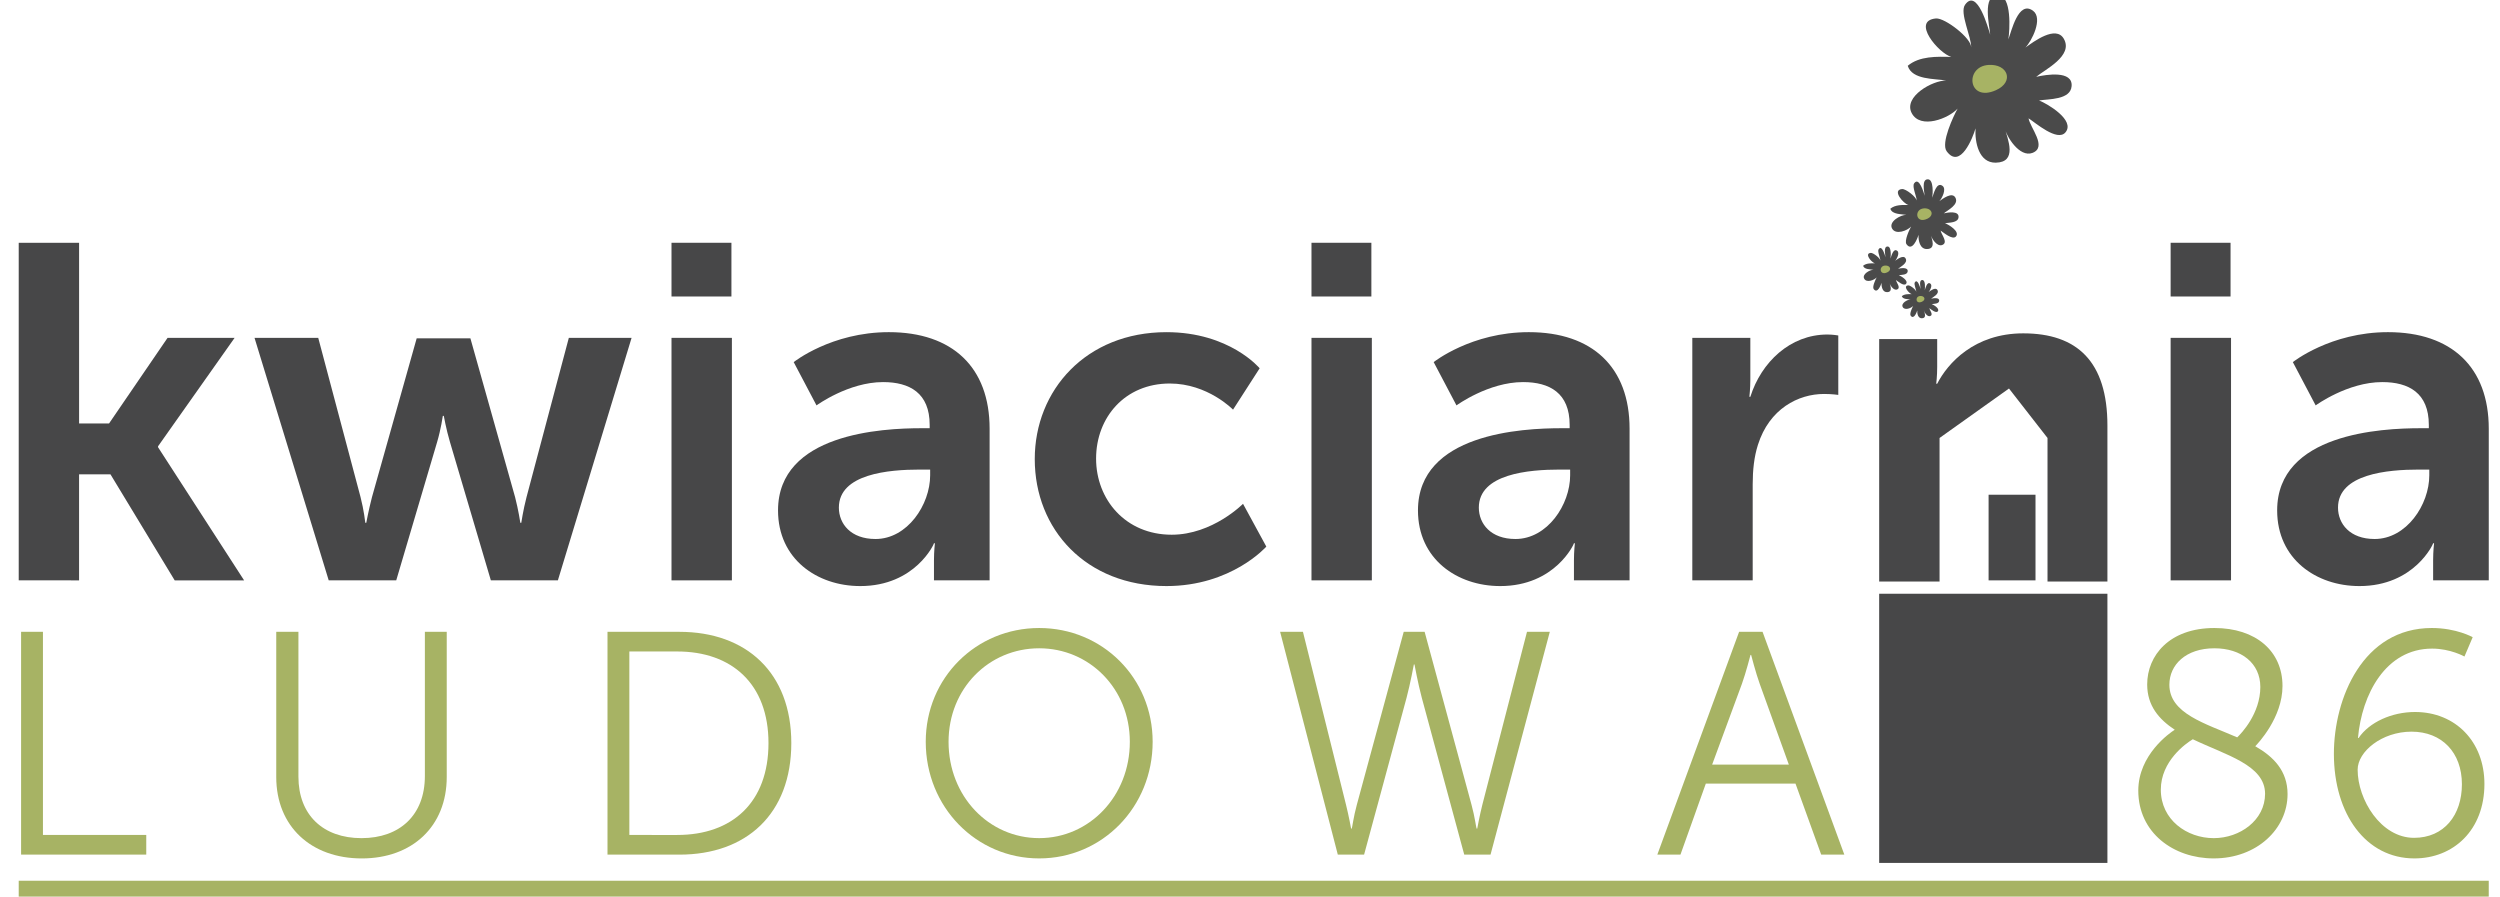 <?xml version="1.0" encoding="utf-8"?>
<!-- Generator: Adobe Illustrator 17.0.0, SVG Export Plug-In . SVG Version: 6.00 Build 0)  -->
<!DOCTYPE svg PUBLIC "-//W3C//DTD SVG 1.1//EN" "http://www.w3.org/Graphics/SVG/1.1/DTD/svg11.dtd">
<svg version="1.1" id="Layer_1" xmlns="http://www.w3.org/2000/svg" xmlns:xlink="http://www.w3.org/1999/xlink" x="0px" y="0px"
	 width="171.767px" height="61.603px" viewBox="0 0 171.767 61.603" enable-background="new 0 0 171.767 61.603"
	 xml:space="preserve">
<g id="logo">
	<path fill="#474748" d="M1.286,16.68h4.148v12.414h2.059l4.019-5.88h4.607l-5.26,7.449v0.066l5.913,9.147h-4.769L7.59,32.59H5.433
		v7.285H1.286V16.68z"/>
	<path fill="#474748" d="M17.487,23.213h4.378l2.908,10.945c0.229,0.882,0.327,1.764,0.327,1.764h0.065c0,0,0.164-0.882,0.392-1.764
		l3.072-10.912h3.691l3.071,10.912c0.229,0.882,0.36,1.764,0.36,1.764h0.065c0,0,0.131-0.882,0.36-1.764l2.907-10.945h4.312
		L38.33,39.875h-4.605l-2.81-9.506c-0.261-0.882-0.424-1.797-0.424-1.797h-0.065c0,0-0.131,0.916-0.392,1.797l-2.81,9.506h-4.639
		L17.487,23.213z"/>
	<path fill="#474748" d="M46.137,16.68h4.117v3.691h-4.117V16.68z M46.137,23.213h4.149v16.662h-4.149V23.213z"/>
	<path fill="#474748" d="M63.321,29.421h0.554v-0.229c0-2.188-1.372-2.94-3.202-2.94c-2.384,0-4.573,1.601-4.573,1.601l-1.568-2.974
		c0,0,2.581-2.058,6.535-2.058c4.377,0,6.926,2.417,6.926,6.632v10.421H64.17v-1.372c0-0.653,0.065-1.176,0.065-1.176H64.17
		c0.033,0-1.274,2.941-5.063,2.941c-2.973,0-5.651-1.862-5.651-5.196C53.455,29.78,60.609,29.421,63.321,29.421z M60.152,37.033
		c2.189,0,3.756-2.353,3.756-4.378v-0.392H63.19c-2.124,0-5.554,0.293-5.554,2.613C57.636,35.987,58.452,37.033,60.152,37.033z"/>
	<path fill="#474748" d="M80.144,22.822c4.346,0,6.403,2.482,6.403,2.482l-1.829,2.842c0,0-1.732-1.796-4.346-1.796
		c-3.071,0-5.063,2.319-5.063,5.161c0,2.811,2.025,5.228,5.194,5.228c2.81,0,4.901-2.124,4.901-2.124l1.601,2.94
		c0,0-2.384,2.712-6.861,2.712c-5.521,0-9.049-3.887-9.049-8.724C71.095,26.807,74.623,22.822,80.144,22.822z"/>
	<path fill="#474748" d="M90.108,16.68h4.115v3.691h-4.115V16.68z M90.108,23.213h4.147v16.662h-4.147V23.213z"/>
	<path fill="#474748" d="M107.291,29.421h0.555v-0.229c0-2.188-1.372-2.94-3.201-2.94c-2.385,0-4.575,1.601-4.575,1.601
		l-1.567-2.974c0,0,2.581-2.058,6.535-2.058c4.376,0,6.925,2.417,6.925,6.632v10.421h-3.822v-1.372c0-0.653,0.065-1.176,0.065-1.176
		h-0.065c0.032,0-1.274,2.941-5.064,2.941c-2.973,0-5.653-1.862-5.653-5.196C97.424,29.78,104.579,29.421,107.291,29.421z
		 M104.122,37.033c2.189,0,3.758-2.353,3.758-4.378v-0.392h-0.719c-2.123,0-5.555,0.293-5.555,2.613
		C101.606,35.987,102.424,37.033,104.122,37.033z"/>
	<path fill="#474748" d="M116.274,23.213h3.986v2.875c0,0.62-0.066,1.177-0.066,1.177h0.066c0.751-2.386,2.744-4.281,5.292-4.281
		c0.392,0,0.751,0.066,0.751,0.066v4.083c0,0-0.424-0.065-0.98-0.065c-1.764,0-3.758,1.014-4.542,3.496
		c-0.26,0.816-0.359,1.731-0.359,2.712v6.599h-4.149V23.213z"/>
	<path fill="#474748" d="M149.137,16.68h4.117v3.691h-4.117V16.68z M149.137,23.213h4.15v16.662h-4.15V23.213z"/>
	<path fill="#474748" d="M166.322,29.421h0.555v-0.229c0-2.188-1.373-2.94-3.202-2.94c-2.385,0-4.573,1.601-4.573,1.601
		l-1.568-2.974c0,0,2.581-2.058,6.534-2.058c4.378,0,6.927,2.417,6.927,6.632v10.421h-3.823v-1.372c0-0.653,0.065-1.176,0.065-1.176
		h-0.065c0.033,0-1.274,2.941-5.064,2.941c-2.974,0-5.652-1.862-5.652-5.196C156.455,29.78,163.609,29.421,166.322,29.421z
		 M163.152,37.033c2.189,0,3.757-2.353,3.757-4.378v-0.392h-0.718c-2.124,0-5.554,0.293-5.554,2.613
		C160.637,35.987,161.453,37.033,163.152,37.033z"/>
	<rect x="136.63" y="33.991" fill="#474748" width="3.223" height="5.884"/>
	<rect x="129.112" y="40.794" fill="#474748" width="15.682" height="18.494"/>
	<g>
		<path fill="#474748" d="M129.112,23.295h3.986v1.928c0,0.62-0.066,1.143-0.066,1.143h0.066c0.719-1.405,2.548-3.463,5.914-3.463
			c3.691,0,5.782,1.927,5.782,6.338v10.716h-4.116v-9.866l-2.647-3.398l-4.77,3.398v9.866h-4.149V23.295z"/>
	</g>
	<g>
		<path fill="#4A4A4A" d="M131.565,19.394c-0.09,0.126,0.102,0.506,0.095,0.667c0.005-0.146-0.413-0.466-0.551-0.454
			c-0.393,0.035,0.044,0.548,0.24,0.602c-0.227-0.003-0.498-0.015-0.682,0.14c0.068,0.222,0.419,0.2,0.603,0.229
			c-0.212-0.002-0.675,0.254-0.542,0.512c0.137,0.262,0.584,0.083,0.72-0.071c-0.064,0.117-0.266,0.541-0.172,0.669
			c0.214,0.292,0.413-0.217,0.453-0.358c-0.014,0.217,0.051,0.543,0.317,0.538c0.338-0.007,0.195-0.356,0.13-0.567
			c0.033,0.159,0.243,0.491,0.445,0.414c0.237-0.091-0.04-0.396-0.061-0.542c0.104,0.067,0.45,0.372,0.578,0.221
			c0.16-0.191-0.288-0.453-0.415-0.501c0.148-0.024,0.494-0.007,0.511-0.225c0.021-0.25-0.399-0.182-0.555-0.146
			c0.132-0.113,0.586-0.327,0.434-0.596c-0.124-0.218-0.472,0.043-0.604,0.138c0.098-0.097,0.284-0.458,0.12-0.578
			c-0.23-0.167-0.338,0.328-0.386,0.449c0.022-0.135,0.059-0.691-0.163-0.696c-0.254-0.004-0.129,0.494-0.121,0.622
			C131.926,19.758,131.753,19.124,131.565,19.394z"/>
		<path fill="#A7B364" d="M132.049,20.732c0.294-0.133,0.186-0.416-0.119-0.396C131.552,20.361,131.609,20.929,132.049,20.732z"/>
	</g>
	<g>
		<path fill="#4A4A4A" d="M131.515,12.598c-0.162,0.23,0.189,0.923,0.177,1.218c0.011-0.266-0.754-0.852-1.007-0.828
			c-0.716,0.064,0.083,1,0.439,1.098c-0.415-0.007-0.907-0.027-1.245,0.255c0.124,0.405,0.767,0.364,1.101,0.422
			c-0.389-0.008-1.231,0.46-0.986,0.93c0.249,0.477,1.064,0.151,1.312-0.128c-0.117,0.212-0.486,0.986-0.314,1.219
			c0.389,0.534,0.751-0.396,0.825-0.653c-0.023,0.397,0.094,0.99,0.579,0.98c0.618-0.011,0.355-0.649,0.239-1.032
			c0.06,0.289,0.441,0.895,0.81,0.754c0.435-0.168-0.07-0.723-0.112-0.989c0.191,0.122,0.824,0.678,1.056,0.402
			c0.291-0.347-0.524-0.825-0.755-0.911c0.27-0.046,0.9-0.014,0.932-0.412c0.036-0.455-0.727-0.331-1.013-0.264
			c0.241-0.207,1.07-0.599,0.791-1.088c-0.228-0.396-0.858,0.077-1.1,0.252c0.177-0.176,0.516-0.837,0.217-1.054
			c-0.419-0.306-0.615,0.596-0.704,0.818c0.04-0.245,0.109-1.26-0.298-1.267c-0.463-0.011-0.235,0.899-0.22,1.132
			C132.178,13.262,131.862,12.106,131.515,12.598z"/>
		<path fill="#A7B364" d="M132.402,15.038c0.534-0.241,0.337-0.759-0.215-0.722C131.496,14.363,131.599,15.399,132.402,15.038z"/>
	</g>
	<g>
		<path fill="#4A4A4A" d="M135.01,0.33c-0.391,0.554,0.452,2.219,0.421,2.927c0.028-0.636-1.811-2.044-2.419-1.989
			c-1.721,0.155,0.199,2.403,1.054,2.639c-0.996-0.017-2.178-0.067-2.992,0.613c0.3,0.975,1.841,0.874,2.645,1.013
			c-0.932-0.019-2.958,1.107-2.373,2.236c0.599,1.147,2.561,0.361,3.156-0.309c-0.281,0.508-1.165,2.368-0.753,2.931
			c0.937,1.28,1.806-0.955,1.983-1.57c-0.056,0.952,0.226,2.377,1.39,2.356c1.487-0.029,0.855-1.562,0.577-2.483
			c0.143,0.694,1.061,2.148,1.946,1.811c1.042-0.4-0.17-1.738-0.269-2.376c0.457,0.292,1.977,1.631,2.534,0.967
			c0.698-0.834-1.257-1.983-1.814-2.193c0.65-0.109,2.163-0.03,2.238-0.985c0.087-1.094-1.747-0.797-2.435-0.638
			c0.58-0.495,2.575-1.436,1.9-2.614c-0.543-0.952-2.063,0.187-2.643,0.605c0.426-0.423,1.241-2.01,0.523-2.534
			c-1.008-0.734-1.481,1.433-1.693,1.97c0.097-0.591,0.26-3.03-0.716-3.048c-1.114-0.025-0.564,2.166-0.53,2.725
			C136.602,1.928,135.842-0.854,135.01,0.33z"/>
		<path fill="#A7B364" d="M137.139,6.195c1.283-0.578,0.811-1.822-0.517-1.733C134.961,4.573,135.21,7.063,137.139,6.195z"/>
	</g>
	<g>
		<path fill="#4A4A4A" d="M129.078,17.12c-0.107,0.152,0.123,0.604,0.115,0.796c0.007-0.173-0.494-0.556-0.659-0.541
			c-0.469,0.042,0.054,0.654,0.286,0.718c-0.27-0.004-0.592-0.018-0.813,0.168c0.08,0.264,0.5,0.238,0.72,0.275
			c-0.254-0.005-0.806,0.302-0.646,0.608c0.162,0.313,0.697,0.099,0.859-0.084c-0.077,0.138-0.318,0.645-0.206,0.799
			c0.256,0.348,0.492-0.26,0.54-0.429c-0.016,0.26,0.062,0.648,0.379,0.642c0.403-0.007,0.232-0.425,0.156-0.675
			c0.038,0.188,0.289,0.584,0.531,0.492c0.283-0.109-0.046-0.473-0.074-0.647c0.124,0.08,0.539,0.444,0.689,0.264
			c0.191-0.227-0.341-0.54-0.493-0.597c0.176-0.03,0.589-0.009,0.61-0.27c0.024-0.298-0.477-0.216-0.664-0.173
			c0.158-0.136,0.702-0.391,0.518-0.712c-0.148-0.259-0.562,0.052-0.72,0.166c0.116-0.115,0.338-0.548,0.143-0.69
			c-0.274-0.2-0.403,0.391-0.462,0.537c0.027-0.162,0.071-0.825-0.194-0.831c-0.304-0.006-0.154,0.591-0.145,0.743
			C129.511,17.555,129.305,16.796,129.078,17.12z"/>
		<path fill="#A7B364" d="M129.659,18.717c0.348-0.158,0.22-0.496-0.142-0.472C129.064,18.275,129.133,18.953,129.659,18.717z"/>
	</g>
	<g>
		<path fill="#A7B364" d="M1.449,43.411h1.502v13.957h7.098v1.35H1.449V43.411z"/>
		<path fill="#A7B364" d="M18.98,43.411h1.524v9.951c0,2.635,1.698,4.224,4.333,4.224s4.355-1.589,4.355-4.268v-9.907h1.502v9.973
			c0,3.396-2.374,5.596-5.835,5.596c-3.484,0-5.879-2.199-5.879-5.596V43.411z"/>
		<path fill="#A7B364" d="M41.739,43.411h4.942c4.595,0,7.687,2.809,7.687,7.643c0,4.877-3.092,7.665-7.687,7.665h-4.942V43.411z
			 M46.529,57.368c3.767,0,6.271-2.221,6.271-6.314c0-4.072-2.526-6.293-6.271-6.293h-3.288v12.607H46.529z"/>
		<path fill="#A7B364" d="M71.4,43.149c4.333,0,7.795,3.419,7.795,7.817c0,4.485-3.462,8.013-7.795,8.013
			c-4.333,0-7.795-3.527-7.795-8.013C63.604,46.568,67.066,43.149,71.4,43.149z M71.4,57.585c3.44,0,6.227-2.874,6.227-6.619
			c0-3.658-2.787-6.424-6.227-6.424c-3.462,0-6.228,2.766-6.228,6.424C65.172,54.711,67.938,57.585,71.4,57.585z"/>
		<path fill="#A7B364" d="M97.142,45.653c0,0-0.24,1.306-0.501,2.286l-2.918,10.778h-1.807l-3.963-15.307h1.568l2.961,11.889
			c0.196,0.784,0.348,1.633,0.348,1.633h0.043c0.022,0,0.131-0.849,0.349-1.633l3.223-11.889h1.437l3.223,11.889
			c0.218,0.784,0.327,1.633,0.348,1.633h0.043c0,0,0.153-0.849,0.349-1.633l3.07-11.889h1.567l-4.072,15.307h-1.807l-2.917-10.778
			c-0.262-0.98-0.501-2.286-0.501-2.286H97.142z"/>
		<path fill="#A7B364" d="M123.363,53.84h-6.162l-1.742,4.877h-1.589l5.618-15.307h1.611l5.618,15.307h-1.589L123.363,53.84z
			 M120.271,45c0,0-0.327,1.263-0.588,1.981l-2.047,5.552h5.27l-2.003-5.552c-0.261-0.719-0.588-1.981-0.588-1.981H120.271z"/>
	</g>
	<g>
		<path fill="#A7B364" d="M149.42,50.139c-1.088-0.719-1.894-1.655-1.894-3.114c0-1.981,1.524-3.876,4.616-3.876
			c2.852,0,4.681,1.59,4.681,3.985c0,2.178-1.698,3.963-1.873,4.137c1.263,0.719,2.221,1.698,2.221,3.288
			c0,2.395-2.112,4.42-5.074,4.42c-2.765,0-5.182-1.764-5.182-4.66C146.917,51.859,149.072,50.356,149.42,50.139z M150.662,50.792
			c-0.479,0.283-2.199,1.502-2.199,3.462c0,2.069,1.786,3.332,3.636,3.332c1.808,0,3.527-1.241,3.527-3.048
			C155.626,52.556,152.926,51.881,150.662,50.792z M153.71,50.661c0.283-0.261,1.59-1.633,1.59-3.462
			c0-1.633-1.307-2.657-3.157-2.657c-1.96,0-3.092,1.132-3.092,2.504C149.05,49.028,151.511,49.703,153.71,50.661z"/>
		<path fill="#A7B364" d="M160.354,51.793c0-3.832,2.003-8.645,6.728-8.645c1.698,0,2.809,0.632,2.809,0.632l-0.566,1.328
			c0,0-0.958-0.544-2.221-0.544c-3.201,0-4.834,3.157-5.095,6.141h0.043c0.74-1.089,2.286-1.786,3.876-1.786
			c2.787,0,4.769,2.047,4.769,4.943c0,3.179-2.134,5.117-4.813,5.117C162.553,58.979,160.354,55.931,160.354,51.793z M169.15,53.884
			c0-2.177-1.372-3.614-3.462-3.614c-2.047,0-3.702,1.372-3.702,2.613c0,2.047,1.589,4.682,3.876,4.682
			C167.931,57.564,169.15,55.996,169.15,53.884z"/>
	</g>
	<line fill="none" stroke="#A7B364" stroke-width="1.5" stroke-miterlimit="10" x1="1.286" y1="61.261" x2="170.994" y2="61.261"/>
</g>
</svg>
